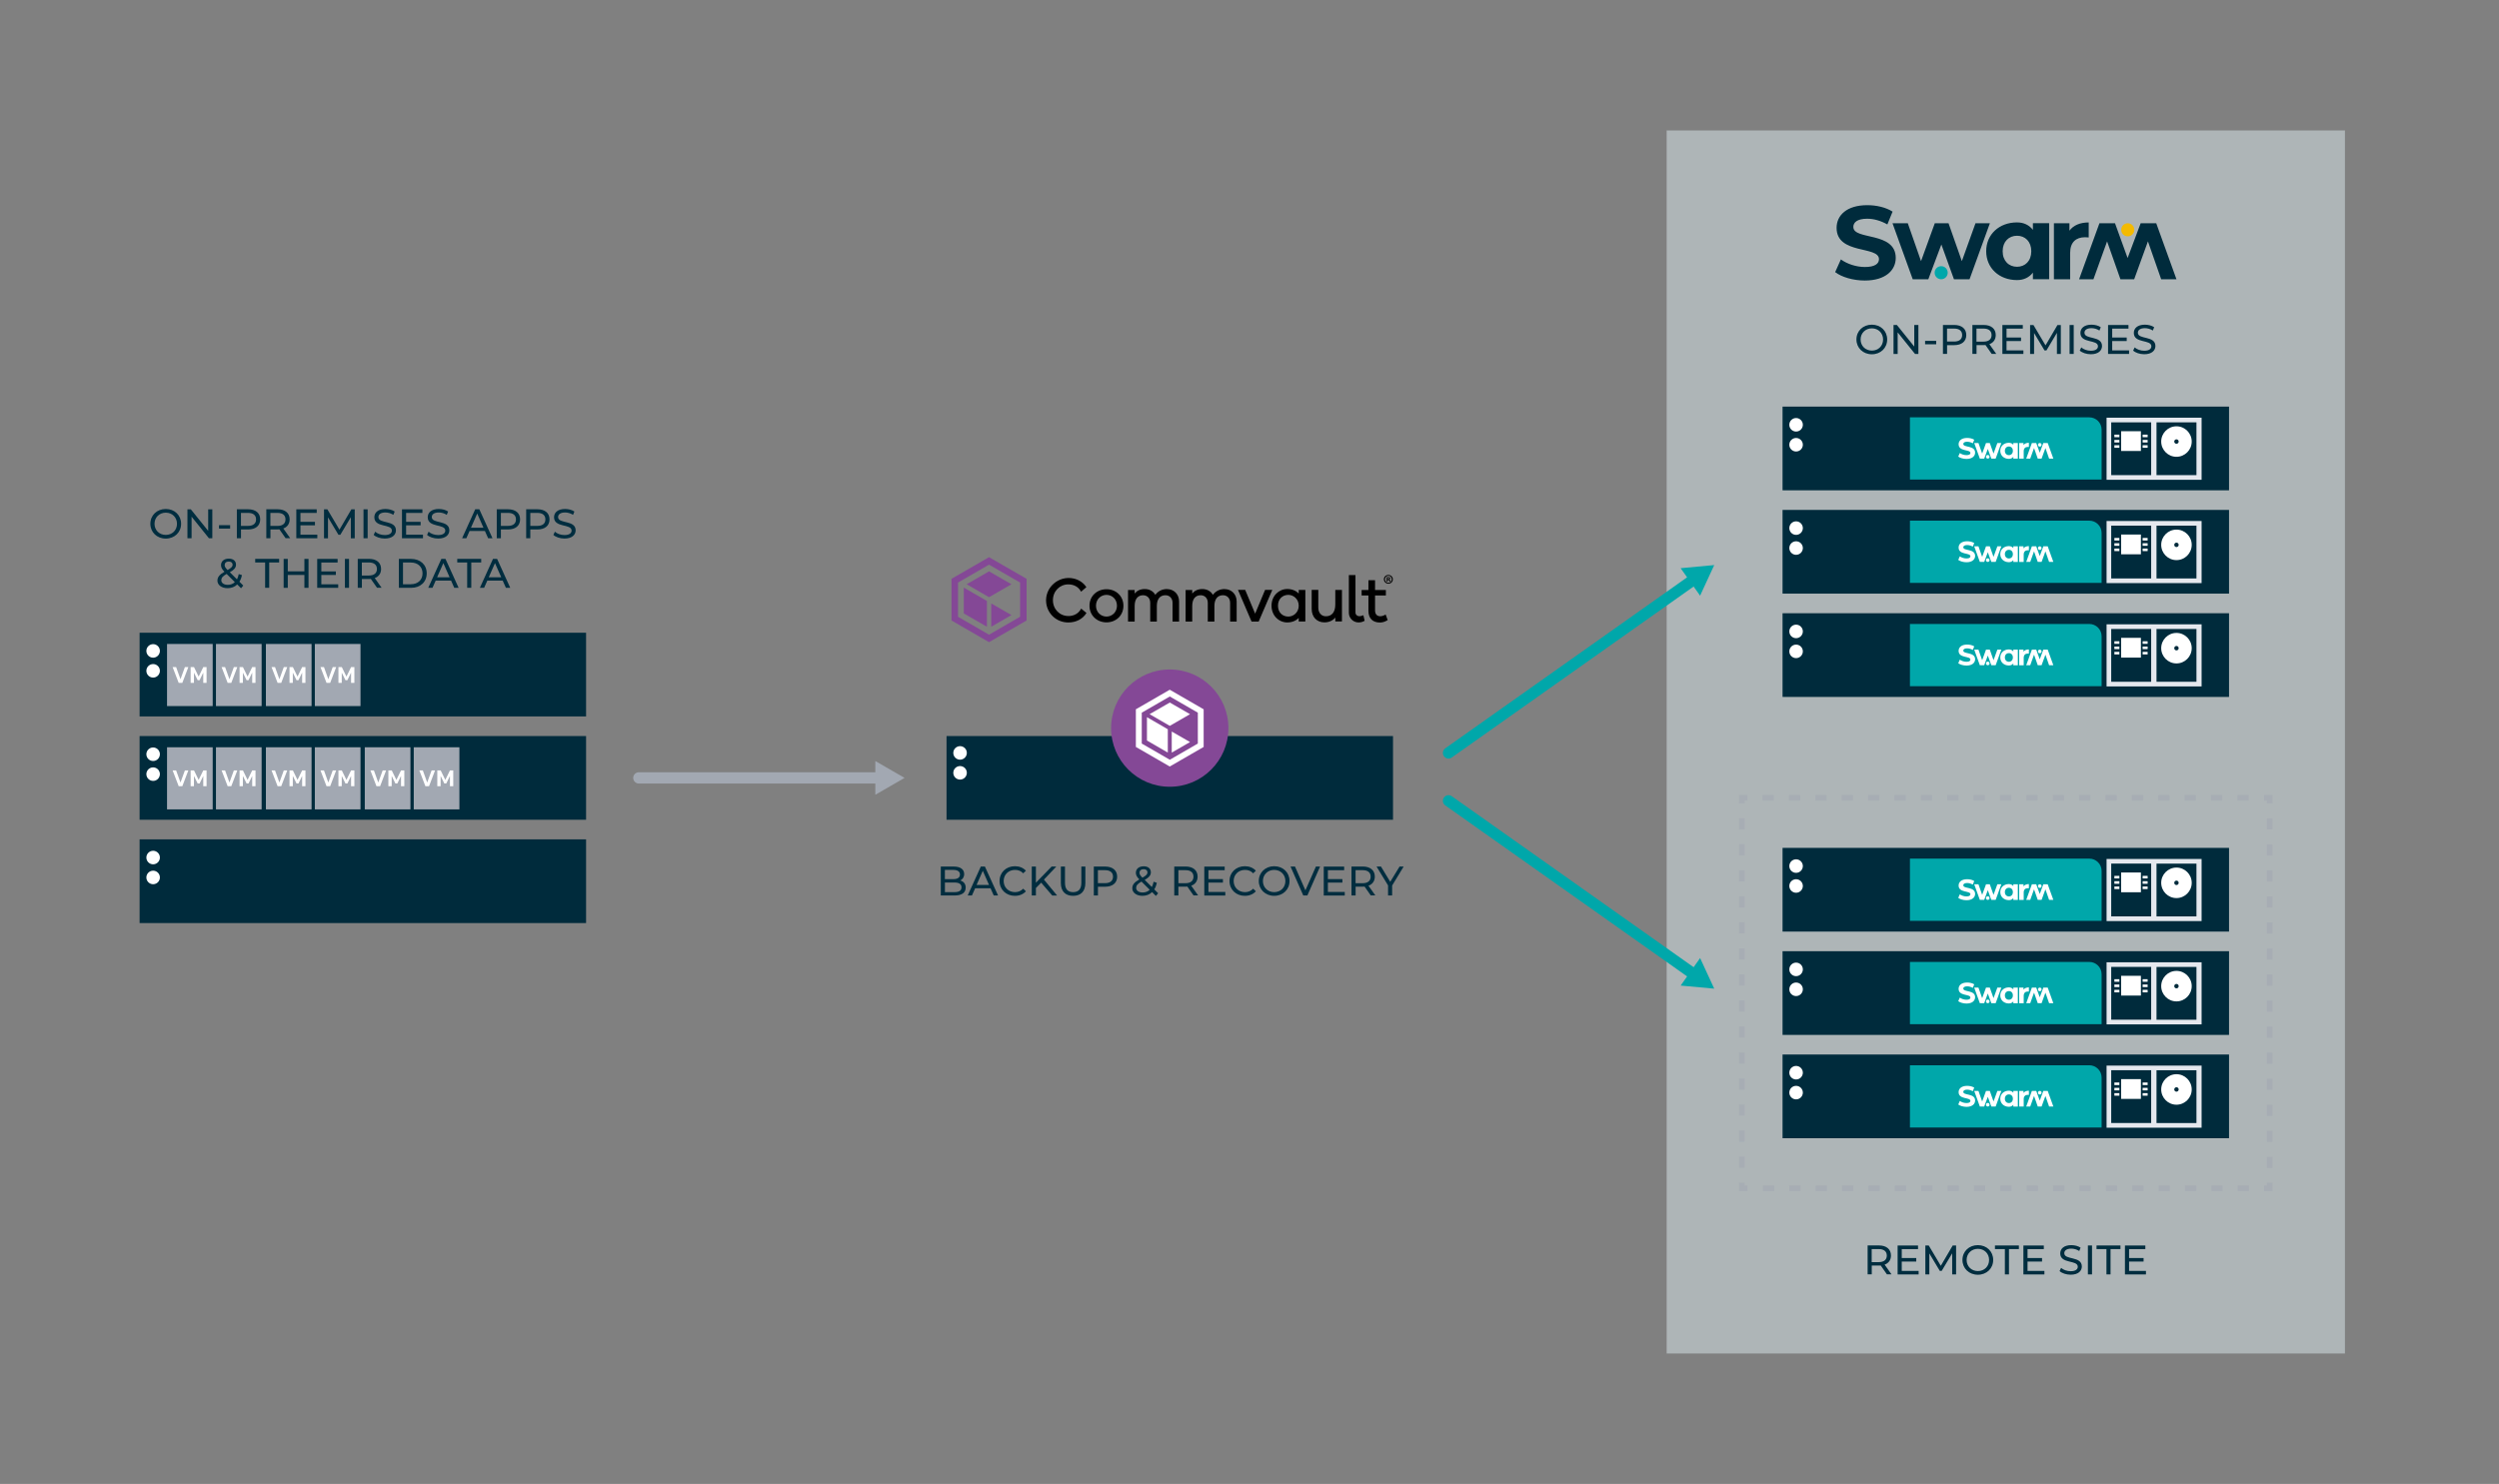 <?xml version="1.0" encoding="UTF-8"?> <svg xmlns="http://www.w3.org/2000/svg" id="Layer_1" data-name="Layer 1" viewBox="0 0 665 395"><rect x="0" y="0" width="665" height="395" fill="#808080" stroke="none"/><defs><style> .cls-1 { fill: #844896; } .cls-2 { stroke-dasharray: 3.01 4.01; } .cls-2, .cls-3, .cls-4, .cls-5, .cls-6 { fill: none; } .cls-2, .cls-3, .cls-5, .cls-6 { stroke: #a2a8b2; } .cls-2, .cls-5, .cls-6 { stroke-miterlimit: 10; stroke-width: 1.5px; } .cls-7 { fill: #e5e8ee; } .cls-8 { fill: #fff; } .cls-3, .cls-4 { stroke-linecap: round; stroke-linejoin: round; stroke-width: 3px; } .cls-9 { fill: #002d3f; } .cls-10 { fill: #dceaee; opacity: .5; } .cls-11 { opacity: .6; } .cls-12 { fill: #f4ba00; } .cls-13 { fill: #00a7aa; } .cls-14 { fill: #a2a8b2; } .cls-4 { stroke: #00a7aa; } .cls-6 { stroke-dasharray: 2.97 3.96; } .cls-15 { fill: #002b3c; } </style></defs><g><g><rect class="cls-15" x="37.15" y="195.92" width="118.81" height="22.28"></rect><g><circle class="cls-8" cx="40.75" cy="200.76" r="1.8"></circle><circle class="cls-8" cx="40.75" cy="206.06" r="1.8"></circle></g><g><rect class="cls-14" x="44.45" y="198.91" width="12.15" height="16.53"></rect><g><path class="cls-8" d="M45.95,205.07h.92l1.16,3.22,1.17-3.22h.92l-1.6,4.2h-.97l-1.61-4.2Z"></path><path class="cls-8" d="M50.74,205.07h.89l1.23,2.52,1.23-2.52h.88v4.2h-.88v-2.73l-.98,2.01h-.51l-.99-2.01v2.73h-.88v-4.2Z"></path></g></g><g><rect class="cls-14" x="57.47" y="198.91" width="12.15" height="16.53"></rect><g><path class="cls-8" d="M58.98,205.07h.92l1.16,3.22,1.17-3.22h.92l-1.6,4.2h-.97l-1.61-4.2Z"></path><path class="cls-8" d="M63.76,205.07h.89l1.23,2.52,1.23-2.52h.88v4.2h-.88v-2.73l-.98,2.01h-.51l-.99-2.01v2.73h-.88v-4.2Z"></path></g></g><g><rect class="cls-14" x="70.76" y="198.91" width="12.15" height="16.53"></rect><g><path class="cls-8" d="M72.27,205.07h.92l1.16,3.22,1.17-3.22h.92l-1.6,4.2h-.97l-1.61-4.2Z"></path><path class="cls-8" d="M77.05,205.07h.89l1.23,2.52,1.23-2.52h.88v4.2h-.88v-2.73l-.98,2.01h-.51l-.99-2.01v2.73h-.88v-4.2Z"></path></g></g><g><rect class="cls-14" x="83.78" y="198.91" width="12.15" height="16.53"></rect><g><path class="cls-8" d="M85.29,205.07h.92l1.16,3.22,1.17-3.22h.92l-1.6,4.2h-.97l-1.61-4.2Z"></path><path class="cls-8" d="M90.07,205.07h.89l1.23,2.52,1.23-2.52h.88v4.2h-.88v-2.73l-.98,2.01h-.51l-.99-2.01v2.73h-.88v-4.2Z"></path></g></g><g><rect class="cls-14" x="97.07" y="198.91" width="12.15" height="16.53"></rect><g><path class="cls-8" d="M98.58,205.07h.92l1.16,3.22,1.17-3.22h.92l-1.6,4.2h-.97l-1.61-4.2Z"></path><path class="cls-8" d="M103.36,205.07h.89l1.23,2.52,1.23-2.52h.88v4.2h-.88v-2.73l-.98,2.01h-.51l-.99-2.01v2.73h-.88v-4.2Z"></path></g></g><g><rect class="cls-14" x="110.1" y="198.91" width="12.15" height="16.53"></rect><g><path class="cls-8" d="M111.6,205.07h.92l1.16,3.22,1.17-3.22h.92l-1.6,4.2h-.97l-1.61-4.2Z"></path><path class="cls-8" d="M116.38,205.07h.89l1.23,2.52,1.23-2.52h.88v4.2h-.88v-2.73l-.98,2.01h-.51l-.99-2.01v2.73h-.88v-4.2Z"></path></g></g></g><g><rect class="cls-15" x="37.15" y="168.42" width="118.81" height="22.28"></rect><g><circle class="cls-8" cx="40.75" cy="173.26" r="1.8"></circle><circle class="cls-8" cx="40.75" cy="178.56" r="1.8"></circle></g><g><rect class="cls-14" x="44.45" y="171.41" width="12.15" height="16.53"></rect><g><path class="cls-8" d="M45.95,177.57h.92l1.16,3.22,1.17-3.22h.92l-1.6,4.2h-.97l-1.61-4.2Z"></path><path class="cls-8" d="M50.74,177.57h.89l1.23,2.52,1.23-2.52h.88v4.2h-.88v-2.73l-.98,2.01h-.51l-.99-2.01v2.73h-.88v-4.2Z"></path></g></g><g><rect class="cls-14" x="57.47" y="171.41" width="12.15" height="16.53"></rect><g><path class="cls-8" d="M58.98,177.57h.92l1.16,3.22,1.17-3.22h.92l-1.6,4.2h-.97l-1.61-4.2Z"></path><path class="cls-8" d="M63.76,177.57h.89l1.23,2.52,1.23-2.52h.88v4.2h-.88v-2.73l-.98,2.01h-.51l-.99-2.01v2.73h-.88v-4.2Z"></path></g></g><g><rect class="cls-14" x="70.76" y="171.41" width="12.15" height="16.53"></rect><g><path class="cls-8" d="M72.27,177.57h.92l1.16,3.22,1.17-3.22h.92l-1.6,4.2h-.97l-1.61-4.2Z"></path><path class="cls-8" d="M77.05,177.57h.89l1.23,2.52,1.23-2.52h.88v4.2h-.88v-2.73l-.98,2.01h-.51l-.99-2.01v2.73h-.88v-4.2Z"></path></g></g><g><rect class="cls-14" x="83.78" y="171.41" width="12.15" height="16.53"></rect><g><path class="cls-8" d="M85.29,177.57h.92l1.16,3.22,1.17-3.22h.92l-1.6,4.2h-.97l-1.61-4.2Z"></path><path class="cls-8" d="M90.07,177.57h.89l1.23,2.52,1.23-2.52h.88v4.2h-.88v-2.73l-.98,2.01h-.51l-.99-2.01v2.73h-.88v-4.2Z"></path></g></g></g><g><rect class="cls-15" x="37.15" y="223.42" width="118.81" height="22.28"></rect><g><circle class="cls-8" cx="40.75" cy="228.26" r="1.8"></circle><circle class="cls-8" cx="40.75" cy="233.56" r="1.8"></circle></g></g></g><g><line class="cls-3" x1="170" y1="207.06" x2="234.25" y2="207.06"></line><polygon class="cls-14" points="232.93 211.55 240.71 207.06 232.93 202.57 232.93 211.55"></polygon></g><g><rect class="cls-15" x="251.88" y="195.92" width="118.81" height="22.28"></rect><g><circle class="cls-8" cx="255.48" cy="200.41" r="1.8"></circle><circle class="cls-8" cx="255.48" cy="205.71" r="1.8"></circle></g></g><g><path class="cls-9" d="M40.01,139.42c0-2.25,1.74-3.94,4.1-3.94s4.08,1.67,4.08,3.94-1.74,3.94-4.08,3.94-4.1-1.68-4.1-3.94ZM47.1,139.42c0-1.71-1.28-2.96-2.98-2.96s-3,1.25-3,2.96,1.28,2.96,3,2.96,2.98-1.25,2.98-2.96Z"></path><path class="cls-9" d="M56.5,135.57v7.7h-.9l-4.62-5.74v5.74h-1.1v-7.7h.9l4.62,5.74v-5.74h1.1Z"></path><path class="cls-9" d="M58.28,139.79h2.96v.91h-2.96v-.91Z"></path><path class="cls-9" d="M69.24,138.25c0,1.67-1.21,2.68-3.21,2.68h-1.9v2.33h-1.1v-7.7h3c2,0,3.21,1.01,3.21,2.68ZM68.14,138.25c0-1.1-.74-1.73-2.15-1.73h-1.87v3.46h1.87c1.41,0,2.15-.63,2.15-1.73Z"></path><path class="cls-9" d="M76.01,143.27l-1.66-2.37c-.15.01-.32.02-.48.02h-1.9v2.34h-1.1v-7.7h3c2,0,3.21,1.01,3.21,2.68,0,1.19-.62,2.05-1.69,2.43l1.83,2.58h-1.2ZM75.97,138.25c0-1.1-.74-1.73-2.15-1.73h-1.87v3.47h1.87c1.41,0,2.15-.64,2.15-1.74Z"></path><path class="cls-9" d="M84.44,142.31v.96h-5.59v-7.7h5.43v.96h-4.33v2.37h3.86v.93h-3.86v2.49h4.49Z"></path><path class="cls-9" d="M93.36,143.27v-5.61s-2.79,4.68-2.79,4.68h-.51l-2.78-4.64v5.58h-1.06v-7.7h.9l3.21,5.41,3.17-5.41h.9v7.7s-1.04,0-1.04,0Z"></path><path class="cls-9" d="M96.73,135.57h1.1v7.7h-1.1v-7.7Z"></path><path class="cls-9" d="M99.43,142.39l.41-.86c.57.52,1.55.89,2.54.89,1.33,0,1.9-.52,1.9-1.19,0-1.88-4.67-.69-4.67-3.55,0-1.19.92-2.2,2.95-2.2.9,0,1.84.24,2.47.68l-.36.88c-.67-.43-1.43-.63-2.11-.63-1.31,0-1.87.55-1.87,1.22,0,1.88,4.67.7,4.67,3.53,0,1.18-.95,2.19-2.98,2.19-1.18,0-2.33-.4-2.95-.97Z"></path><path class="cls-9" d="M112.56,142.31v.96h-5.59v-7.7h5.43v.96h-4.33v2.37h3.86v.93h-3.86v2.49h4.49Z"></path><path class="cls-9" d="M113.64,142.39l.41-.86c.57.52,1.55.89,2.54.89,1.33,0,1.9-.52,1.9-1.19,0-1.88-4.67-.69-4.67-3.55,0-1.19.92-2.2,2.95-2.2.9,0,1.84.24,2.47.68l-.36.88c-.67-.43-1.43-.63-2.11-.63-1.31,0-1.87.55-1.87,1.22,0,1.88,4.67.7,4.67,3.53,0,1.18-.95,2.19-2.98,2.19-1.18,0-2.33-.4-2.95-.97Z"></path><path class="cls-9" d="M129.04,141.34h-4.09l-.85,1.92h-1.13l3.49-7.7h1.09l3.5,7.7h-1.16l-.85-1.92ZM128.65,140.46l-1.66-3.77-1.66,3.77h3.32Z"></path><path class="cls-9" d="M138.4,138.25c0,1.67-1.21,2.68-3.21,2.68h-1.9v2.33h-1.1v-7.7h3c2,0,3.21,1.01,3.21,2.68ZM137.3,138.25c0-1.1-.74-1.73-2.14-1.73h-1.87v3.46h1.87c1.41,0,2.14-.63,2.14-1.73Z"></path><path class="cls-9" d="M146.23,138.25c0,1.67-1.21,2.68-3.21,2.68h-1.9v2.33h-1.1v-7.7h3c2,0,3.21,1.01,3.21,2.68ZM145.13,138.25c0-1.1-.74-1.73-2.14-1.73h-1.87v3.46h1.87c1.41,0,2.14-.63,2.14-1.73Z"></path><path class="cls-9" d="M147.25,142.39l.41-.86c.57.52,1.55.89,2.54.89,1.33,0,1.9-.52,1.9-1.19,0-1.88-4.67-.69-4.67-3.55,0-1.19.92-2.2,2.95-2.2.9,0,1.84.24,2.47.68l-.36.88c-.67-.43-1.43-.63-2.11-.63-1.31,0-1.87.55-1.87,1.22,0,1.88,4.67.7,4.67,3.53,0,1.18-.95,2.19-2.98,2.19-1.18,0-2.33-.4-2.95-.97Z"></path><path class="cls-9" d="M64.15,156.59l-1.02-1.02c-.67.65-1.55.99-2.57.99-1.56,0-2.7-.83-2.7-2,0-.95.54-1.61,1.87-2.37-.69-.69-.92-1.19-.92-1.76,0-1.03.81-1.73,2.08-1.73,1.17,0,1.91.61,1.91,1.61,0,.78-.46,1.34-1.64,2.01l1.9,1.89c.21-.4.37-.86.47-1.4l.85.27c-.13.68-.36,1.28-.67,1.76l1.03,1.03-.59.7ZM62.5,154.95l-2.19-2.18c-1.08.6-1.42,1.06-1.42,1.67,0,.74.69,1.23,1.73,1.23.74,0,1.39-.24,1.88-.73ZM59.78,150.41c0,.4.15.68.78,1.32,1.01-.57,1.34-.92,1.34-1.41s-.36-.85-1.02-.85c-.69,0-1.1.38-1.1.94Z"></path><path class="cls-9" d="M70.55,149.72h-2.64v-.96h6.37v.96h-2.64v6.74h-1.09v-6.74Z"></path><path class="cls-9" d="M82.1,148.77v7.7h-1.1v-3.43h-4.42v3.43h-1.1v-7.7h1.1v3.31h4.42v-3.31h1.1Z"></path><path class="cls-9" d="M90,155.51v.96h-5.59v-7.7h5.43v.96h-4.33v2.37h3.86v.94h-3.86v2.49h4.49Z"></path><path class="cls-9" d="M91.78,148.77h1.1v7.7h-1.1v-7.7Z"></path><path class="cls-9" d="M100.34,156.47l-1.66-2.37c-.15.01-.32.02-.48.02h-1.9v2.34h-1.1v-7.7h3c2,0,3.21,1.01,3.21,2.68,0,1.19-.62,2.05-1.69,2.43l1.83,2.58h-1.2ZM100.3,151.45c0-1.1-.74-1.73-2.14-1.73h-1.87v3.47h1.87c1.41,0,2.14-.64,2.14-1.74Z"></path><path class="cls-9" d="M106.14,148.77h3.25c2.48,0,4.16,1.56,4.16,3.85s-1.68,3.85-4.16,3.85h-3.25v-7.7ZM109.32,155.51c1.9,0,3.12-1.17,3.12-2.89s-1.22-2.89-3.12-2.89h-2.08v5.79h2.08Z"></path><path class="cls-9" d="M120.03,154.54h-4.09l-.85,1.92h-1.13l3.49-7.7h1.09l3.5,7.7h-1.16l-.85-1.92ZM119.64,153.66l-1.66-3.77-1.66,3.77h3.32Z"></path><path class="cls-9" d="M124.32,149.72h-2.64v-.96h6.37v.96h-2.64v6.74h-1.09v-6.74Z"></path><path class="cls-9" d="M133.77,154.54h-4.09l-.85,1.92h-1.13l3.49-7.7h1.09l3.5,7.7h-1.16l-.85-1.92ZM133.38,153.66l-1.66-3.77-1.66,3.77h3.32Z"></path></g><g><g><rect class="cls-10" x="443.51" y="34.72" width="180.49" height="325.55"></rect><g><g><circle class="cls-13" cx="516.56" cy="72.59" r="1.74"></circle><circle class="cls-12" cx="566.21" cy="61.17" r="1.74"></circle></g><g><path class="cls-15" d="M493.18,60.43c0-1.22,1.02-2.21,3.69-2.21,1.72,0,3.57.5,5.37,1.52l1.39-3.41c-1.8-1.14-4.29-1.72-6.73-1.72-5.51,0-8.17,2.74-8.17,6.04,0,7.2,11.28,4.71,11.28,8.34,0,1.19-1.08,2.08-3.74,2.08-2.33,0-4.77-.83-6.4-2.02l-1.52,3.38c1.72,1.33,4.82,2.24,7.89,2.24,5.54,0,8.23-2.77,8.23-6.01,0-7.12-11.28-4.66-11.28-8.23Z"></path><polygon class="cls-15" points="525.69 59.43 522.06 69.51 518.52 59.43 514.86 59.43 511.2 69.51 507.68 59.43 503.61 59.43 508.99 74.33 513.14 74.33 516.61 65.08 519.96 74.33 524.11 74.33 529.52 59.43 525.69 59.43"></polygon><polygon class="cls-15" points="573.79 59.43 569.64 59.43 566.17 68.68 562.82 59.43 558.67 59.43 553.26 74.33 557.08 74.33 560.71 64.25 564.26 74.33 567.92 74.33 571.58 64.25 575.1 74.33 579.17 74.33 573.79 59.43"></polygon><path class="cls-15" d="M555.82,63.2v-3.99c-2.3,0-4.07.75-5.13,2.19v-1.97h-4.13v14.91h4.32v-7.04c0-2.85,1.58-4.15,3.96-4.15.33,0,.61.03.97.05Z"></path><path class="cls-15" d="M540.97,61.18c-.98-1.25-2.39-1.98-4.23-1.98-4.74,0-8.2,3.19-8.2,7.67s3.46,7.68,8.2,7.68c1.84,0,3.25-.73,4.23-1.98v1.75h4.32v-14.91h-4.32v1.76ZM536.74,71.01c-2.16,0-3.82-1.55-3.82-4.13s1.66-4.13,3.82-4.13,3.8,1.55,3.8,4.13-1.63,4.13-3.8,4.13Z"></path></g></g><g><path class="cls-9" d="M494.01,90.36c0-2.26,1.74-3.94,4.1-3.94s4.08,1.67,4.08,3.94-1.74,3.94-4.08,3.94-4.1-1.68-4.1-3.94ZM501.1,90.36c0-1.71-1.28-2.96-2.98-2.96s-3,1.25-3,2.96,1.28,2.96,3,2.96,2.98-1.25,2.98-2.96Z"></path><path class="cls-9" d="M510.5,86.51v7.7h-.9l-4.62-5.74v5.74h-1.1v-7.7h.9l4.62,5.74v-5.74h1.1Z"></path><path class="cls-9" d="M512.28,90.73h2.96v.91h-2.96v-.91Z"></path><path class="cls-9" d="M523.24,89.19c0,1.67-1.21,2.68-3.21,2.68h-1.9v2.33h-1.1v-7.7h3c2,0,3.21,1.01,3.21,2.68ZM522.14,89.19c0-1.1-.74-1.73-2.15-1.73h-1.87v3.45h1.87c1.41,0,2.15-.63,2.15-1.73Z"></path><path class="cls-9" d="M530.01,94.21l-1.66-2.37c-.15.01-.32.02-.48.02h-1.9v2.34h-1.1v-7.7h3c2,0,3.21,1.01,3.21,2.68,0,1.19-.62,2.05-1.69,2.43l1.83,2.59h-1.2ZM529.97,89.19c0-1.1-.74-1.73-2.15-1.73h-1.87v3.47h1.87c1.41,0,2.15-.64,2.15-1.74Z"></path><path class="cls-9" d="M538.44,93.25v.96h-5.59v-7.7h5.43v.96h-4.33v2.37h3.86v.94h-3.86v2.49h4.49Z"></path><path class="cls-9" d="M547.36,94.21v-5.61s-2.79,4.68-2.79,4.68h-.51l-2.78-4.64v5.58h-1.06v-7.7h.9l3.21,5.41,3.17-5.41h.9v7.7s-1.05,0-1.05,0Z"></path><path class="cls-9" d="M550.73,86.51h1.1v7.7h-1.1v-7.7Z"></path><path class="cls-9" d="M553.43,93.33l.41-.86c.57.52,1.55.89,2.54.89,1.33,0,1.9-.52,1.9-1.19,0-1.88-4.67-.69-4.67-3.55,0-1.19.92-2.2,2.95-2.2.9,0,1.84.24,2.47.68l-.36.88c-.67-.43-1.43-.63-2.11-.63-1.31,0-1.87.55-1.87,1.22,0,1.88,4.67.7,4.67,3.53,0,1.18-.95,2.19-2.98,2.19-1.18,0-2.33-.4-2.95-.97Z"></path><path class="cls-9" d="M566.56,93.25v.96h-5.59v-7.7h5.43v.96h-4.33v2.37h3.86v.94h-3.86v2.49h4.49Z"></path><path class="cls-9" d="M567.64,93.33l.41-.86c.57.52,1.55.89,2.54.89,1.33,0,1.9-.52,1.9-1.19,0-1.88-4.67-.69-4.67-3.55,0-1.19.92-2.2,2.95-2.2.9,0,1.84.24,2.47.68l-.36.88c-.67-.43-1.43-.63-2.11-.63-1.31,0-1.87.55-1.87,1.22,0,1.88,4.67.7,4.67,3.53,0,1.18-.95,2.19-2.98,2.19-1.18,0-2.33-.4-2.95-.97Z"></path></g><g><rect class="cls-15" x="474.35" y="135.73" width="118.81" height="22.28"></rect><g><rect class="cls-7" x="560.57" y="138.68" width="25.29" height="16.53"></rect><g><rect class="cls-15" x="560.11" y="141.63" width="14.05" height="10.63" transform="translate(420.18 714.08) rotate(-90)"></rect><g><path class="cls-8" d="M569.71,142.28h-5.26v5.26h5.26v-5.26Z"></path><rect class="cls-8" x="562.65" y="146.01" width="1.33" height=".68"></rect><rect class="cls-8" x="562.65" y="144.6" width="1.33" height=".68"></rect><rect class="cls-8" x="562.65" y="143.19" width="1.33" height=".68"></rect><rect class="cls-8" x="570.17" y="146.01" width="1.33" height=".68"></rect><rect class="cls-8" x="570.17" y="144.6" width="1.33" height=".68"></rect><rect class="cls-8" x="570.17" y="143.19" width="1.33" height=".68"></rect></g></g><g><rect class="cls-15" x="572.15" y="141.63" width="14.05" height="10.63" transform="translate(432.23 726.12) rotate(-90)"></rect><path class="cls-8" d="M579.17,140.97c-2.24,0-4.06,1.82-4.06,4.06s1.82,4.06,4.06,4.06,4.06-1.82,4.06-4.06-1.82-4.06-4.06-4.06ZM579.17,145.62c-.33,0-.59-.26-.59-.59s.26-.59.59-.59.59.26.59.59-.26.59-.59.59Z"></path></g></g><g><circle class="cls-8" cx="477.95" cy="140.57" r="1.8"></circle><circle class="cls-8" cx="477.95" cy="145.88" r="1.8"></circle></g><g><path class="cls-13" d="M559.25,155.15h-51v-16.56h47.73c1.81,0,3.27,1.46,3.27,3.27v13.29Z"></path><g><g><circle class="cls-8" cx="528.96" cy="149.09" r=".48"></circle><circle class="cls-8" cx="542.8" cy="145.9" r=".48"></circle></g><g><path class="cls-8" d="M522.44,145.7c0-.34.29-.62,1.03-.62.48,0,1,.14,1.5.42l.39-.95c-.5-.32-1.2-.48-1.88-.48-1.54,0-2.28.76-2.28,1.68,0,2.01,3.14,1.31,3.14,2.32,0,.33-.3.58-1.04.58-.65,0-1.33-.23-1.78-.56l-.42.94c.48.37,1.34.63,2.2.63,1.54,0,2.29-.77,2.29-1.68,0-1.98-3.14-1.3-3.14-2.29Z"></path><polygon class="cls-8" points="531.51 145.42 530.49 148.23 529.5 145.42 528.49 145.42 527.47 148.23 526.48 145.42 525.35 145.42 526.85 149.57 528.01 149.57 528.97 147 529.91 149.57 531.06 149.57 532.57 145.42 531.51 145.42"></polygon><polygon class="cls-8" points="544.91 145.42 543.75 145.42 542.79 148 541.85 145.42 540.7 145.42 539.19 149.57 540.26 149.57 541.27 146.76 542.26 149.57 543.28 149.57 544.3 146.76 545.28 149.57 546.41 149.57 544.91 145.42"></polygon><path class="cls-8" d="M539.9,146.47v-1.11c-.64,0-1.14.21-1.43.61v-.55h-1.15v4.16h1.2v-1.96c0-.8.44-1.16,1.1-1.16.09,0,.17,0,.27.02Z"></path><path class="cls-8" d="M535.76,145.91c-.27-.35-.67-.55-1.18-.55-1.32,0-2.29.89-2.29,2.14s.97,2.14,2.29,2.14c.51,0,.91-.2,1.18-.55v.49h1.2v-4.16h-1.2v.49ZM534.58,148.65c-.6,0-1.07-.43-1.07-1.15s.46-1.15,1.07-1.15,1.06.43,1.06,1.15-.46,1.15-1.06,1.15Z"></path></g></g></g></g><g><rect class="cls-15" x="474.35" y="163.23" width="118.81" height="22.28"></rect><g><rect class="cls-7" x="560.57" y="166.18" width="25.29" height="16.53"></rect><g><rect class="cls-15" x="560.11" y="169.13" width="14.05" height="10.63" transform="translate(392.68 741.58) rotate(-90)"></rect><g><path class="cls-8" d="M569.71,169.78h-5.26v5.26h5.26v-5.26Z"></path><rect class="cls-8" x="562.65" y="173.51" width="1.33" height=".68"></rect><rect class="cls-8" x="562.65" y="172.1" width="1.33" height=".68"></rect><rect class="cls-8" x="562.65" y="170.69" width="1.33" height=".68"></rect><rect class="cls-8" x="570.17" y="173.51" width="1.33" height=".68"></rect><rect class="cls-8" x="570.17" y="172.1" width="1.33" height=".68"></rect><rect class="cls-8" x="570.17" y="170.69" width="1.33" height=".68"></rect></g></g><g><rect class="cls-15" x="572.15" y="169.13" width="14.05" height="10.63" transform="translate(404.73 753.62) rotate(-90)"></rect><path class="cls-8" d="M579.17,168.47c-2.24,0-4.06,1.82-4.06,4.06s1.82,4.06,4.06,4.06,4.06-1.82,4.06-4.06-1.82-4.06-4.06-4.06ZM579.17,173.12c-.33,0-.59-.26-.59-.59s.26-.59.59-.59.59.26.59.59-.26.59-.59.59Z"></path></g></g><g><circle class="cls-8" cx="477.95" cy="168.07" r="1.8"></circle><circle class="cls-8" cx="477.95" cy="173.38" r="1.8"></circle></g><g><path class="cls-13" d="M559.25,182.65h-51v-16.56h47.73c1.81,0,3.27,1.46,3.27,3.27v13.29Z"></path><g><g><circle class="cls-8" cx="528.96" cy="176.59" r=".48"></circle><circle class="cls-8" cx="542.8" cy="173.4" r=".48"></circle></g><g><path class="cls-8" d="M522.44,173.2c0-.34.29-.62,1.03-.62.48,0,1,.14,1.5.42l.39-.95c-.5-.32-1.2-.48-1.88-.48-1.54,0-2.28.76-2.28,1.68,0,2.01,3.14,1.31,3.14,2.32,0,.33-.3.58-1.04.58-.65,0-1.33-.23-1.78-.56l-.42.94c.48.37,1.34.63,2.2.63,1.54,0,2.29-.77,2.29-1.68,0-1.98-3.14-1.3-3.14-2.29Z"></path><polygon class="cls-8" points="531.51 172.92 530.49 175.73 529.5 172.92 528.49 172.92 527.47 175.73 526.48 172.92 525.35 172.92 526.85 177.07 528.01 177.07 528.97 174.5 529.91 177.07 531.06 177.07 532.57 172.92 531.51 172.92"></polygon><polygon class="cls-8" points="544.91 172.92 543.75 172.92 542.79 175.5 541.85 172.92 540.7 172.92 539.19 177.07 540.26 177.07 541.27 174.26 542.26 177.07 543.28 177.07 544.3 174.26 545.28 177.07 546.41 177.07 544.91 172.92"></polygon><path class="cls-8" d="M539.9,173.97v-1.11c-.64,0-1.14.21-1.43.61v-.55h-1.15v4.16h1.2v-1.96c0-.8.44-1.16,1.1-1.16.09,0,.17,0,.27.02Z"></path><path class="cls-8" d="M535.76,173.41c-.27-.35-.67-.55-1.18-.55-1.32,0-2.29.89-2.29,2.14s.97,2.14,2.29,2.14c.51,0,.91-.2,1.18-.55v.49h1.2v-4.16h-1.2v.49ZM534.58,176.15c-.6,0-1.07-.43-1.07-1.15s.46-1.15,1.07-1.15,1.06.43,1.06,1.15-.46,1.15-1.06,1.15Z"></path></g></g></g></g><g><rect class="cls-15" x="474.35" y="108.23" width="118.81" height="22.28"></rect><g><rect class="cls-7" x="560.57" y="111.18" width="25.29" height="16.53"></rect><g><rect class="cls-15" x="560.11" y="114.13" width="14.05" height="10.63" transform="translate(447.68 686.58) rotate(-90)"></rect><g><path class="cls-8" d="M569.71,114.78h-5.26v5.26h5.26v-5.26Z"></path><rect class="cls-8" x="562.65" y="118.51" width="1.33" height=".68"></rect><rect class="cls-8" x="562.65" y="117.1" width="1.33" height=".68"></rect><rect class="cls-8" x="562.65" y="115.69" width="1.33" height=".68"></rect><rect class="cls-8" x="570.17" y="118.51" width="1.33" height=".68"></rect><rect class="cls-8" x="570.17" y="117.1" width="1.33" height=".68"></rect><rect class="cls-8" x="570.17" y="115.69" width="1.33" height=".68"></rect></g></g><g><rect class="cls-15" x="572.15" y="114.13" width="14.05" height="10.63" transform="translate(459.73 698.62) rotate(-90)"></rect><path class="cls-8" d="M579.17,113.47c-2.24,0-4.06,1.82-4.06,4.06s1.82,4.06,4.06,4.06,4.06-1.82,4.06-4.06-1.82-4.06-4.06-4.06ZM579.17,118.12c-.33,0-.59-.26-.59-.59s.26-.59.59-.59.59.26.59.59-.26.59-.59.59Z"></path></g></g><g><circle class="cls-8" cx="477.95" cy="113.07" r="1.8"></circle><circle class="cls-8" cx="477.95" cy="118.38" r="1.8"></circle></g><g><path class="cls-13" d="M559.25,127.65h-51v-16.56h47.73c1.81,0,3.27,1.46,3.27,3.27v13.29Z"></path><g><g><circle class="cls-8" cx="528.96" cy="121.59" r=".48"></circle><circle class="cls-8" cx="542.8" cy="118.4" r=".48"></circle></g><g><path class="cls-8" d="M522.44,118.2c0-.34.29-.62,1.03-.62.48,0,1,.14,1.5.42l.39-.95c-.5-.32-1.2-.48-1.88-.48-1.54,0-2.28.76-2.28,1.68,0,2.01,3.14,1.31,3.14,2.32,0,.33-.3.58-1.04.58-.65,0-1.33-.23-1.78-.56l-.42.94c.48.37,1.34.63,2.2.63,1.54,0,2.29-.77,2.29-1.68,0-1.98-3.14-1.3-3.14-2.29Z"></path><polygon class="cls-8" points="531.51 117.92 530.49 120.73 529.5 117.92 528.49 117.92 527.47 120.73 526.48 117.92 525.35 117.92 526.85 122.07 528.01 122.07 528.97 119.5 529.91 122.07 531.06 122.07 532.57 117.92 531.51 117.92"></polygon><polygon class="cls-8" points="544.91 117.92 543.75 117.92 542.79 120.5 541.85 117.92 540.7 117.92 539.19 122.07 540.26 122.07 541.27 119.26 542.26 122.07 543.28 122.07 544.3 119.26 545.28 122.07 546.41 122.07 544.91 117.92"></polygon><path class="cls-8" d="M539.9,118.97v-1.11c-.64,0-1.14.21-1.43.61v-.55h-1.15v4.16h1.2v-1.96c0-.8.44-1.16,1.1-1.16.09,0,.17,0,.27.02Z"></path><path class="cls-8" d="M535.76,118.41c-.27-.35-.67-.55-1.18-.55-1.32,0-2.29.89-2.29,2.14s.97,2.14,2.29,2.14c.51,0,.91-.2,1.18-.55v.49h1.2v-4.16h-1.2v.49ZM534.58,121.15c-.6,0-1.07-.43-1.07-1.15s.46-1.15,1.07-1.15,1.06.43,1.06,1.15-.46,1.15-1.06,1.15Z"></path></g></g></g></g><g><g><rect class="cls-15" x="474.35" y="253.19" width="118.81" height="22.28"></rect><g><rect class="cls-7" x="560.57" y="256.14" width="25.29" height="16.53"></rect><g><rect class="cls-15" x="560.11" y="259.09" width="14.05" height="10.63" transform="translate(302.72 831.53) rotate(-90)"></rect><g><path class="cls-8" d="M569.71,259.74h-5.26v5.26h5.26v-5.26Z"></path><rect class="cls-8" x="562.65" y="263.47" width="1.33" height=".68"></rect><rect class="cls-8" x="562.65" y="262.06" width="1.33" height=".68"></rect><rect class="cls-8" x="562.65" y="260.64" width="1.33" height=".68"></rect><rect class="cls-8" x="570.17" y="263.47" width="1.33" height=".68"></rect><rect class="cls-8" x="570.17" y="262.06" width="1.33" height=".68"></rect><rect class="cls-8" x="570.17" y="260.64" width="1.33" height=".68"></rect></g></g><g><rect class="cls-15" x="572.15" y="259.09" width="14.05" height="10.63" transform="translate(314.77 843.58) rotate(-90)"></rect><path class="cls-8" d="M579.17,258.43c-2.24,0-4.06,1.82-4.06,4.06s1.82,4.06,4.06,4.06,4.06-1.82,4.06-4.06-1.82-4.06-4.06-4.06ZM579.17,263.08c-.33,0-.59-.26-.59-.59s.26-.59.59-.59.59.26.59.59-.26.59-.59.59Z"></path></g></g><g><circle class="cls-8" cx="477.95" cy="258.03" r="1.8"></circle><circle class="cls-8" cx="477.95" cy="263.33" r="1.8"></circle></g><g><path class="cls-13" d="M559.25,272.61h-51v-16.56h47.73c1.81,0,3.27,1.46,3.27,3.27v13.29Z"></path><g><g><circle class="cls-8" cx="528.96" cy="266.55" r=".48"></circle><circle class="cls-8" cx="542.8" cy="263.36" r=".48"></circle></g><g><path class="cls-8" d="M522.44,263.16c0-.34.29-.62,1.03-.62.48,0,1,.14,1.5.42l.39-.95c-.5-.32-1.2-.48-1.88-.48-1.54,0-2.28.76-2.28,1.68,0,2.01,3.14,1.31,3.14,2.32,0,.33-.3.58-1.04.58-.65,0-1.33-.23-1.78-.56l-.42.94c.48.37,1.34.63,2.2.63,1.54,0,2.29-.77,2.29-1.68,0-1.98-3.14-1.3-3.14-2.29Z"></path><polygon class="cls-8" points="531.51 262.88 530.49 265.69 529.5 262.88 528.49 262.88 527.47 265.69 526.48 262.88 525.35 262.88 526.85 267.03 528.01 267.03 528.97 264.45 529.91 267.03 531.06 267.03 532.57 262.88 531.51 262.88"></polygon><polygon class="cls-8" points="544.91 262.88 543.75 262.88 542.79 265.46 541.85 262.88 540.7 262.88 539.19 267.03 540.26 267.03 541.27 264.22 542.26 267.03 543.28 267.03 544.3 264.22 545.28 267.03 546.41 267.03 544.91 262.88"></polygon><path class="cls-8" d="M539.9,263.93v-1.11c-.64,0-1.14.21-1.43.61v-.55h-1.15v4.16h1.2v-1.96c0-.8.44-1.16,1.1-1.16.09,0,.17,0,.27.02Z"></path><path class="cls-8" d="M535.76,263.37c-.27-.35-.67-.55-1.18-.55-1.32,0-2.29.89-2.29,2.14s.97,2.14,2.29,2.14c.51,0,.91-.2,1.18-.55v.49h1.2v-4.16h-1.2v.49ZM534.58,266.11c-.6,0-1.07-.43-1.07-1.15s.46-1.15,1.07-1.15,1.06.43,1.06,1.15-.46,1.15-1.06,1.15Z"></path></g></g></g></g><g><rect class="cls-15" x="474.35" y="280.69" width="118.81" height="22.28"></rect><g><rect class="cls-7" x="560.57" y="283.64" width="25.29" height="16.53"></rect><g><rect class="cls-15" x="560.11" y="286.59" width="14.05" height="10.63" transform="translate(275.22 859.03) rotate(-90)"></rect><g><path class="cls-8" d="M569.71,287.24h-5.26v5.26h5.26v-5.26Z"></path><rect class="cls-8" x="562.65" y="290.97" width="1.33" height=".68"></rect><rect class="cls-8" x="562.65" y="289.56" width="1.33" height=".68"></rect><rect class="cls-8" x="562.65" y="288.14" width="1.33" height=".68"></rect><rect class="cls-8" x="570.17" y="290.97" width="1.33" height=".68"></rect><rect class="cls-8" x="570.17" y="289.56" width="1.33" height=".68"></rect><rect class="cls-8" x="570.17" y="288.14" width="1.33" height=".68"></rect></g></g><g><rect class="cls-15" x="572.15" y="286.59" width="14.05" height="10.63" transform="translate(287.27 871.08) rotate(-90)"></rect><path class="cls-8" d="M579.17,285.93c-2.24,0-4.06,1.82-4.06,4.06s1.82,4.06,4.06,4.06,4.06-1.82,4.06-4.06-1.82-4.06-4.06-4.06ZM579.17,290.58c-.33,0-.59-.26-.59-.59s.26-.59.59-.59.59.26.59.59-.26.59-.59.59Z"></path></g></g><g><circle class="cls-8" cx="477.95" cy="285.53" r="1.8"></circle><circle class="cls-8" cx="477.95" cy="290.83" r="1.8"></circle></g><g><path class="cls-13" d="M559.25,300.11h-51v-16.56h47.73c1.81,0,3.27,1.46,3.27,3.27v13.29Z"></path><g><g><circle class="cls-8" cx="528.96" cy="294.05" r=".48"></circle><circle class="cls-8" cx="542.8" cy="290.86" r=".48"></circle></g><g><path class="cls-8" d="M522.44,290.66c0-.34.29-.62,1.03-.62.48,0,1,.14,1.5.42l.39-.95c-.5-.32-1.2-.48-1.88-.48-1.54,0-2.28.76-2.28,1.68,0,2.01,3.14,1.31,3.14,2.32,0,.33-.3.58-1.04.58-.65,0-1.33-.23-1.78-.56l-.42.94c.48.37,1.34.63,2.2.63,1.54,0,2.29-.77,2.29-1.68,0-1.98-3.14-1.3-3.14-2.29Z"></path><polygon class="cls-8" points="531.51 290.38 530.49 293.19 529.5 290.38 528.49 290.38 527.47 293.19 526.48 290.38 525.35 290.38 526.85 294.53 528.01 294.53 528.97 291.95 529.91 294.53 531.06 294.53 532.57 290.38 531.51 290.38"></polygon><polygon class="cls-8" points="544.91 290.38 543.75 290.38 542.79 292.96 541.85 290.38 540.7 290.38 539.19 294.53 540.26 294.53 541.27 291.72 542.26 294.53 543.28 294.53 544.3 291.72 545.28 294.53 546.41 294.53 544.91 290.38"></polygon><path class="cls-8" d="M539.9,291.43v-1.11c-.64,0-1.14.21-1.43.61v-.55h-1.15v4.16h1.2v-1.96c0-.8.44-1.16,1.1-1.16.09,0,.17,0,.27.02Z"></path><path class="cls-8" d="M535.76,290.87c-.27-.35-.67-.55-1.18-.55-1.32,0-2.29.89-2.29,2.14s.97,2.14,2.29,2.14c.51,0,.91-.2,1.18-.55v.49h1.2v-4.16h-1.2v.49ZM534.58,293.61c-.6,0-1.07-.43-1.07-1.15s.46-1.15,1.07-1.15,1.06.43,1.06,1.15-.46,1.15-1.06,1.15Z"></path></g></g></g></g><g><rect class="cls-15" x="474.35" y="225.69" width="118.81" height="22.28"></rect><g><rect class="cls-7" x="560.57" y="228.64" width="25.29" height="16.53"></rect><g><rect class="cls-15" x="560.11" y="231.59" width="14.05" height="10.63" transform="translate(330.22 804.03) rotate(-90)"></rect><g><path class="cls-8" d="M569.71,232.24h-5.26v5.26h5.26v-5.26Z"></path><rect class="cls-8" x="562.65" y="235.97" width="1.33" height=".68"></rect><rect class="cls-8" x="562.65" y="234.56" width="1.33" height=".68"></rect><rect class="cls-8" x="562.65" y="233.14" width="1.33" height=".68"></rect><rect class="cls-8" x="570.17" y="235.97" width="1.33" height=".68"></rect><rect class="cls-8" x="570.17" y="234.56" width="1.33" height=".68"></rect><rect class="cls-8" x="570.17" y="233.14" width="1.33" height=".68"></rect></g></g><g><rect class="cls-15" x="572.15" y="231.59" width="14.05" height="10.63" transform="translate(342.27 816.08) rotate(-90)"></rect><path class="cls-8" d="M579.17,230.93c-2.24,0-4.06,1.82-4.06,4.06s1.82,4.06,4.06,4.06,4.06-1.82,4.06-4.06-1.82-4.06-4.06-4.06ZM579.17,235.58c-.33,0-.59-.26-.59-.59s.26-.59.59-.59.59.26.59.59-.26.59-.59.59Z"></path></g></g><g><circle class="cls-8" cx="477.95" cy="230.53" r="1.8"></circle><circle class="cls-8" cx="477.95" cy="235.83" r="1.8"></circle></g><g><path class="cls-13" d="M559.25,245.11h-51v-16.56h47.73c1.81,0,3.27,1.46,3.27,3.27v13.29Z"></path><g><g><circle class="cls-8" cx="528.96" cy="239.05" r=".48"></circle><circle class="cls-8" cx="542.8" cy="235.86" r=".48"></circle></g><g><path class="cls-8" d="M522.44,235.66c0-.34.29-.62,1.03-.62.48,0,1,.14,1.5.42l.39-.95c-.5-.32-1.2-.48-1.88-.48-1.54,0-2.28.76-2.28,1.68,0,2.01,3.14,1.31,3.14,2.32,0,.33-.3.58-1.04.58-.65,0-1.33-.23-1.78-.56l-.42.94c.48.37,1.34.63,2.2.63,1.54,0,2.29-.77,2.29-1.68,0-1.98-3.14-1.3-3.14-2.29Z"></path><polygon class="cls-8" points="531.51 235.38 530.49 238.19 529.5 235.38 528.49 235.38 527.47 238.19 526.48 235.38 525.35 235.38 526.85 239.53 528.01 239.53 528.97 236.95 529.91 239.53 531.06 239.53 532.57 235.38 531.51 235.38"></polygon><polygon class="cls-8" points="544.91 235.38 543.75 235.38 542.79 237.96 541.85 235.38 540.7 235.38 539.19 239.53 540.26 239.53 541.27 236.72 542.26 239.53 543.28 239.53 544.3 236.72 545.28 239.53 546.41 239.53 544.91 235.38"></polygon><path class="cls-8" d="M539.9,236.43v-1.11c-.64,0-1.14.21-1.43.61v-.55h-1.15v4.16h1.2v-1.96c0-.8.44-1.16,1.1-1.16.09,0,.17,0,.27.02Z"></path><path class="cls-8" d="M535.76,235.87c-.27-.35-.67-.55-1.18-.55-1.32,0-2.29.89-2.29,2.14s.97,2.14,2.29,2.14c.51,0,.91-.2,1.18-.55v.49h1.2v-4.16h-1.2v.49ZM534.58,238.61c-.6,0-1.07-.43-1.07-1.15s.46-1.15,1.07-1.15,1.06.43,1.06,1.15-.46,1.15-1.06,1.15Z"></path></g></g></g></g></g><g class="cls-11"><g><polyline class="cls-5" points="604 314.8 604 316.3 602.5 316.3"></polyline><line class="cls-2" x1="598.48" y1="316.3" x2="467.01" y2="316.3"></line><polyline class="cls-5" points="465.01 316.3 463.51 316.3 463.51 314.8"></polyline><line class="cls-6" x1="463.51" y1="310.84" x2="463.51" y2="215.84"></line><polyline class="cls-5" points="463.51 213.86 463.51 212.36 465.01 212.36"></polyline><line class="cls-2" x1="469.02" y1="212.36" x2="600.49" y2="212.36"></line><polyline class="cls-5" points="602.5 212.36 604 212.36 604 213.86"></polyline><line class="cls-6" x1="604" y1="217.82" x2="604" y2="312.82"></line></g></g><g><path class="cls-9" d="M502.13,339.22l-1.66-2.37c-.15.01-.32.02-.48.02h-1.9v2.34h-1.1v-7.7h3c2,0,3.21,1.01,3.21,2.68,0,1.19-.62,2.05-1.69,2.43l1.83,2.58h-1.2ZM502.09,334.21c0-1.1-.74-1.73-2.15-1.73h-1.87v3.47h1.87c1.41,0,2.15-.64,2.15-1.74Z"></path><path class="cls-9" d="M510.56,338.27v.96h-5.59v-7.7h5.43v.96h-4.33v2.37h3.86v.94h-3.86v2.49h4.49Z"></path><path class="cls-9" d="M519.49,339.22v-5.61s-2.79,4.67-2.79,4.67h-.51l-2.78-4.64v5.58h-1.06v-7.7h.9l3.21,5.41,3.17-5.41h.9v7.7s-1.04,0-1.04,0Z"></path><path class="cls-9" d="M522.22,335.37c0-2.25,1.74-3.94,4.1-3.94s4.08,1.67,4.08,3.94-1.74,3.94-4.08,3.94-4.1-1.68-4.1-3.94ZM529.31,335.37c0-1.71-1.28-2.96-2.98-2.96s-3,1.25-3,2.96,1.28,2.96,3,2.96,2.98-1.25,2.98-2.96Z"></path><path class="cls-9" d="M533.51,332.48h-2.64v-.96h6.37v.96h-2.64v6.74h-1.09v-6.74Z"></path><path class="cls-9" d="M544.03,338.27v.96h-5.59v-7.7h5.43v.96h-4.33v2.37h3.86v.94h-3.86v2.49h4.49Z"></path><path class="cls-9" d="M548.06,338.34l.41-.86c.57.52,1.55.89,2.54.89,1.33,0,1.9-.52,1.9-1.19,0-1.88-4.67-.69-4.67-3.55,0-1.19.92-2.2,2.95-2.2.9,0,1.84.24,2.47.68l-.36.88c-.67-.43-1.43-.63-2.11-.63-1.31,0-1.87.55-1.87,1.22,0,1.88,4.67.7,4.67,3.53,0,1.18-.95,2.19-2.98,2.19-1.18,0-2.33-.4-2.95-.97Z"></path><path class="cls-9" d="M555.6,331.52h1.1v7.7h-1.1v-7.7Z"></path><path class="cls-9" d="M560.54,332.48h-2.64v-.96h6.37v.96h-2.64v6.74h-1.09v-6.74Z"></path><path class="cls-9" d="M571.05,338.27v.96h-5.59v-7.7h5.43v.96h-4.33v2.37h3.86v.94h-3.86v2.49h4.49Z"></path></g></g><g><g><line class="cls-4" x1="450.89" y1="259.43" x2="385.46" y2="213.16"></line><polygon class="cls-13" points="452.41 255.01 456.17 263.16 447.23 262.34 452.41 255.01"></polygon></g><g><line class="cls-4" x1="450.89" y1="154.14" x2="385.46" y2="200.41"></line><polygon class="cls-13" points="447.23 151.24 456.17 150.41 452.41 158.56 447.23 151.24"></polygon></g></g></g><g><path class="cls-9" d="M256.97,236.28c0,1.32-1,2.08-2.95,2.08h-3.67v-7.7h3.46c1.77,0,2.76.75,2.76,1.99,0,.84-.43,1.42-1.03,1.72.87.24,1.44.89,1.44,1.91ZM251.44,231.55v2.46h2.25c1.12,0,1.76-.42,1.76-1.23s-.64-1.23-1.76-1.23h-2.25ZM255.86,236.2c0-.89-.66-1.29-1.88-1.29h-2.53v2.56h2.53c1.22,0,1.88-.39,1.88-1.28Z"></path><path class="cls-9" d="M263.58,236.44h-4.09l-.85,1.92h-1.13l3.49-7.7h1.09l3.5,7.7h-1.15l-.85-1.92ZM263.19,235.56l-1.66-3.77-1.66,3.77h3.32Z"></path><path class="cls-9" d="M265.99,234.51c0-2.28,1.74-3.94,4.08-3.94,1.19,0,2.22.41,2.93,1.2l-.72.69c-.59-.63-1.32-.91-2.17-.91-1.74,0-3.03,1.25-3.03,2.96s1.29,2.96,3.03,2.96c.85,0,1.57-.3,2.17-.92l.72.69c-.7.79-1.74,1.21-2.94,1.21-2.33,0-4.07-1.66-4.07-3.94Z"></path><path class="cls-9" d="M277.07,234.94l-1.41,1.43v1.99h-1.1v-7.7h1.1v4.3l4.18-4.3h1.25l-3.29,3.47,3.5,4.24h-1.29l-2.95-3.42Z"></path><path class="cls-9" d="M282.3,235.04v-4.38h1.1v4.33c0,1.71.78,2.48,2.17,2.48s2.18-.77,2.18-2.48v-4.33h1.07v4.38c0,2.23-1.22,3.41-3.26,3.41s-3.26-1.18-3.26-3.41Z"></path><path class="cls-9" d="M297.28,233.35c0,1.67-1.21,2.68-3.21,2.68h-1.9v2.33h-1.1v-7.7h3c2,0,3.21,1.01,3.21,2.68ZM296.18,233.35c0-1.1-.74-1.73-2.15-1.73h-1.87v3.46h1.87c1.41,0,2.15-.63,2.15-1.73Z"></path><path class="cls-9" d="M307.6,238.48l-1.02-1.02c-.67.65-1.55.99-2.57.99-1.56,0-2.7-.83-2.7-2,0-.95.54-1.61,1.87-2.37-.69-.69-.92-1.19-.92-1.76,0-1.03.81-1.73,2.08-1.73,1.17,0,1.91.6,1.91,1.61,0,.78-.46,1.34-1.64,2.01l1.9,1.89c.21-.4.37-.86.47-1.4l.85.28c-.13.68-.36,1.28-.67,1.76l1.03,1.03-.59.7ZM305.95,236.84l-2.19-2.18c-1.08.61-1.42,1.06-1.42,1.67,0,.74.69,1.23,1.73,1.23.74,0,1.39-.24,1.88-.73ZM303.23,232.3c0,.4.15.68.78,1.32,1.01-.57,1.34-.92,1.34-1.41s-.36-.85-1.02-.85c-.69,0-1.1.39-1.1.94Z"></path><path class="cls-9" d="M317.62,238.36l-1.66-2.37c-.15.01-.32.02-.48.02h-1.9v2.34h-1.1v-7.7h3c2,0,3.21,1.01,3.21,2.68,0,1.19-.62,2.05-1.69,2.43l1.83,2.58h-1.2ZM317.59,233.35c0-1.1-.74-1.73-2.14-1.73h-1.87v3.47h1.87c1.41,0,2.14-.64,2.14-1.74Z"></path><path class="cls-9" d="M326.06,237.41v.96h-5.59v-7.7h5.43v.96h-4.33v2.37h3.86v.93h-3.86v2.49h4.49Z"></path><path class="cls-9" d="M327.18,234.51c0-2.28,1.74-3.94,4.08-3.94,1.19,0,2.22.41,2.93,1.2l-.71.69c-.59-.63-1.32-.91-2.17-.91-1.74,0-3.03,1.25-3.03,2.96s1.29,2.96,3.03,2.96c.85,0,1.57-.3,2.17-.92l.71.69c-.7.79-1.74,1.21-2.94,1.21-2.33,0-4.07-1.66-4.07-3.94Z"></path><path class="cls-9" d="M334.97,234.51c0-2.25,1.74-3.94,4.1-3.94s4.08,1.67,4.08,3.94-1.74,3.94-4.08,3.94-4.1-1.68-4.1-3.94ZM342.05,234.51c0-1.71-1.28-2.96-2.98-2.96s-3,1.25-3,2.96,1.28,2.96,3,2.96,2.98-1.25,2.98-2.96Z"></path><path class="cls-9" d="M351.28,230.66l-3.38,7.7h-1.09l-3.39-7.7h1.19l2.77,6.33,2.79-6.33h1.1Z"></path><path class="cls-9" d="M357.85,237.41v.96h-5.59v-7.7h5.43v.96h-4.33v2.37h3.86v.93h-3.86v2.49h4.49Z"></path><path class="cls-9" d="M364.78,238.36l-1.66-2.37c-.15.01-.32.02-.48.02h-1.9v2.34h-1.1v-7.7h3c2,0,3.21,1.01,3.21,2.68,0,1.19-.62,2.05-1.69,2.43l1.83,2.58h-1.2ZM364.74,233.35c0-1.1-.74-1.73-2.14-1.73h-1.87v3.47h1.87c1.41,0,2.14-.64,2.14-1.74Z"></path><path class="cls-9" d="M370.46,235.7v2.66h-1.09v-2.68l-3.06-5.02h1.18l2.46,4.06,2.48-4.06h1.09l-3.06,5.04Z"></path></g><g><circle class="cls-1" cx="311.28" cy="193.81" r="15.61"></circle><g><path class="cls-8" d="M311.28,183.59l-9.02,5.21v10.02l9.02,5.21,9.02-5.21v-10.02l-9.02-5.21ZM318.75,197.92l-7.46,4.31-7.46-4.31v-8.22l7.46-4.31,7.46,4.31v8.21h0Z"></path><path class="cls-8" d="M310.76,194.11l-5.55-3.21v6.21l5.55,3.21v-6.21Z"></path><path class="cls-8" d="M316.67,197.52l-4.86-2.8v5.61l4.86-2.81h0Z"></path><path class="cls-8" d="M316.67,190.1l-5.38-3.1-5.38,3.1,5.38,3.11,5.38-3.11Z"></path></g></g><g><path d="M334.93,165.45h-1.88l-3.62-8.44h1.92l2.65,6.33,2.65-6.33h1.92l-3.63,8.44h0Z"></path><path class="cls-1" d="M263.19,148.31l-9.99,5.76v11.09l9.99,5.77,9.99-5.77v-11.09l-9.99-5.76ZM271.45,164.17l-8.26,4.77-8.26-4.77v-9.1l8.26-4.77,8.26,4.77v9.09h0Z"></path><path class="cls-1" d="M262.62,159.96l-6.15-3.55v6.87l6.15,3.55v-6.87Z"></path><path class="cls-1" d="M269.15,163.72l-5.38-3.1v6.21l5.38-3.11h0Z"></path><path class="cls-1" d="M269.15,155.52l-5.96-3.44-5.96,3.44,5.96,3.44,5.96-3.44Z"></path><path d="M284.28,163.97c-2.29,0-4.09-1.82-4.09-4.21s1.8-4.21,4.09-4.21c1.47,0,2.72.65,3.4,1.95l1.41-1.21c-.77-1.17-1.97-1.98-3.4-2.3-3.99-.88-7.75,2.42-7.29,6.47.34,2.99,2.81,5.23,5.89,5.23,2.06,0,3.83-.91,4.83-2.53l-1.42-1.16c-.68,1.32-1.93,1.98-3.41,1.98h0Z"></path><path d="M294.45,156.84c-2.5,0-4.53,1.78-4.53,4.4s2.04,4.42,4.53,4.42,4.5-1.8,4.5-4.42-2.02-4.4-4.5-4.4ZM294.45,164.12c-1.48,0-2.8-1.14-2.8-2.89s1.32-2.89,2.8-2.89,2.78,1.14,2.78,2.89-1.34,2.89-2.78,2.89Z"></path><path d="M310.58,156.79c-1.38,0-2.45.59-3.13,1.53,0,0-.02,0-.02,0-.55-.97-1.59-1.53-2.79-1.53s-2.06.43-2.67,1.16c0,.01-.03,0-.03,0v-.89s0-.01-.01-.01h-1.74s-.01,0-.01.01v8.39s0,.01.01.01h1.74s.01,0,.01-.01v-4.16c0-1.88.88-2.85,2.24-2.85,1.09,0,1.9.78,1.9,2.02v4.99s0,.01.01.01h1.74s.01,0,.01-.01v-4.16c0-1.88.9-2.85,2.28-2.85,1.09,0,1.9.78,1.9,2.02v4.99s0,.01.01.01h1.72s.01,0,.01-.01v-5.35c0-1.99-1.44-3.29-3.19-3.29h0Z"></path><path d="M325.9,156.79c-1.38,0-2.45.59-3.13,1.53,0,0-.02,0-.02,0-.55-.97-1.59-1.53-2.79-1.53s-2.06.43-2.67,1.16c0,.01-.03,0-.03,0v-.89s0-.01-.01-.01h-1.74s-.01,0-.01.01v8.39s0,.01.01.01h1.74s.01,0,.01-.01v-4.16c0-1.88.88-2.85,2.24-2.85,1.09,0,1.9.78,1.9,2.02v4.99s0,.01.01.01h1.74s.01,0,.01-.01v-4.16c0-1.88.9-2.85,2.28-2.85,1.09,0,1.9.78,1.9,2.02v4.99s0,.01.01.01h1.72s.01,0,.01-.01v-5.35c0-1.99-1.44-3.29-3.19-3.29h0Z"></path><path d="M347.35,157.02h-1.74s-.01,0-.01.01v.92s-.02.02-.03.01c-.73-.75-1.77-1.18-3.03-1.18-2.21,0-4.18,1.8-4.18,4.45s1.97,4.45,4.18,4.45c1.26,0,2.3-.43,3.03-1.18,0,0,.03,0,.03.01v.92s0,.01.01.01h1.74s.01,0,.01-.01v-8.39s0-.01-.01-.01ZM342.83,164.12c-1.55,0-2.75-1.1-2.75-2.89s1.21-2.89,2.75-2.89c1.39,0,2.77,1.12,2.77,2.89s-1.38,2.89-2.77,2.89Z"></path><path d="M357.08,157.02h-1.74s-.01,0-.01.01v3.87c0,2.12-.99,3.14-2.5,3.14-1.22,0-2.02-.93-2.02-2.31v-4.71s0-.01-.01-.01h-1.74s-.01,0-.01.01v5.06c0,2.12,1.34,3.58,3.38,3.58,1.22,0,2.2-.45,2.88-1.24,0-.01.03,0,.03,0v.98s0,.01.01.01h1.74s.01,0,.01-.01v-8.39s0-.01-.01-.01h0Z"></path><path d="M362.79,163.77c-.34.15-.72.25-1,.25-.65,0-1.09-.41-1.09-.99v-9.95s0-.01-.01-.01h-1.74s-.01,0-.01.01v10.02c0,1.43,1.16,2.59,2.59,2.58.73,0,1.18-.21,1.61-.44,0,0,0-.01,0-.02l-.33-1.45s-.01-.01-.02-.01h0Z"></path><path d="M368.73,163.58s-.01-.01-.02,0c-.44.28-.97.45-1.41.45-.83,0-1.39-.51-1.39-1.56v-3.96s0-.01.01-.01h2.86s.01,0,.01-.01v-1.43s0-.01-.01-.01h-2.86s-.01,0-.01-.01v-2.58s0-.01-.01-.01h-1.74s-.01,0-.01.01v2.58s0,.01-.01.01h-1.79s-.01,0-.01.01v1.43s0,.01.01.01h1.79s.01,0,.01.01v4.08c0,2.09,1.22,3.11,3.04,3.11.71,0,1.28-.17,2.08-.64,0,0,0-.01,0-.02l-.53-1.45h0Z"></path><path d="M370.65,154.19c0,.66-.52,1.18-1.19,1.18s-1.2-.52-1.2-1.18.53-1.16,1.2-1.16,1.19.52,1.19,1.16ZM368.55,154.19c0,.52.38.93.91.93s.89-.41.89-.92-.38-.94-.89-.94-.9.42-.9.93ZM369.27,154.81h-.27v-1.16c.11-.02.26-.04.45-.04.22,0,.32.04.4.09.06.05.11.14.11.26,0,.13-.1.23-.24.27h0c.11.06.18.14.21.3.04.18.06.25.09.29h-.29s-.06-.15-.09-.28c-.02-.13-.09-.18-.24-.18h-.13v.47h0ZM369.28,154.15h.13c.15,0,.27-.05.27-.17,0-.11-.08-.18-.25-.18-.07,0-.12,0-.15.01v.33Z"></path></g></svg> 